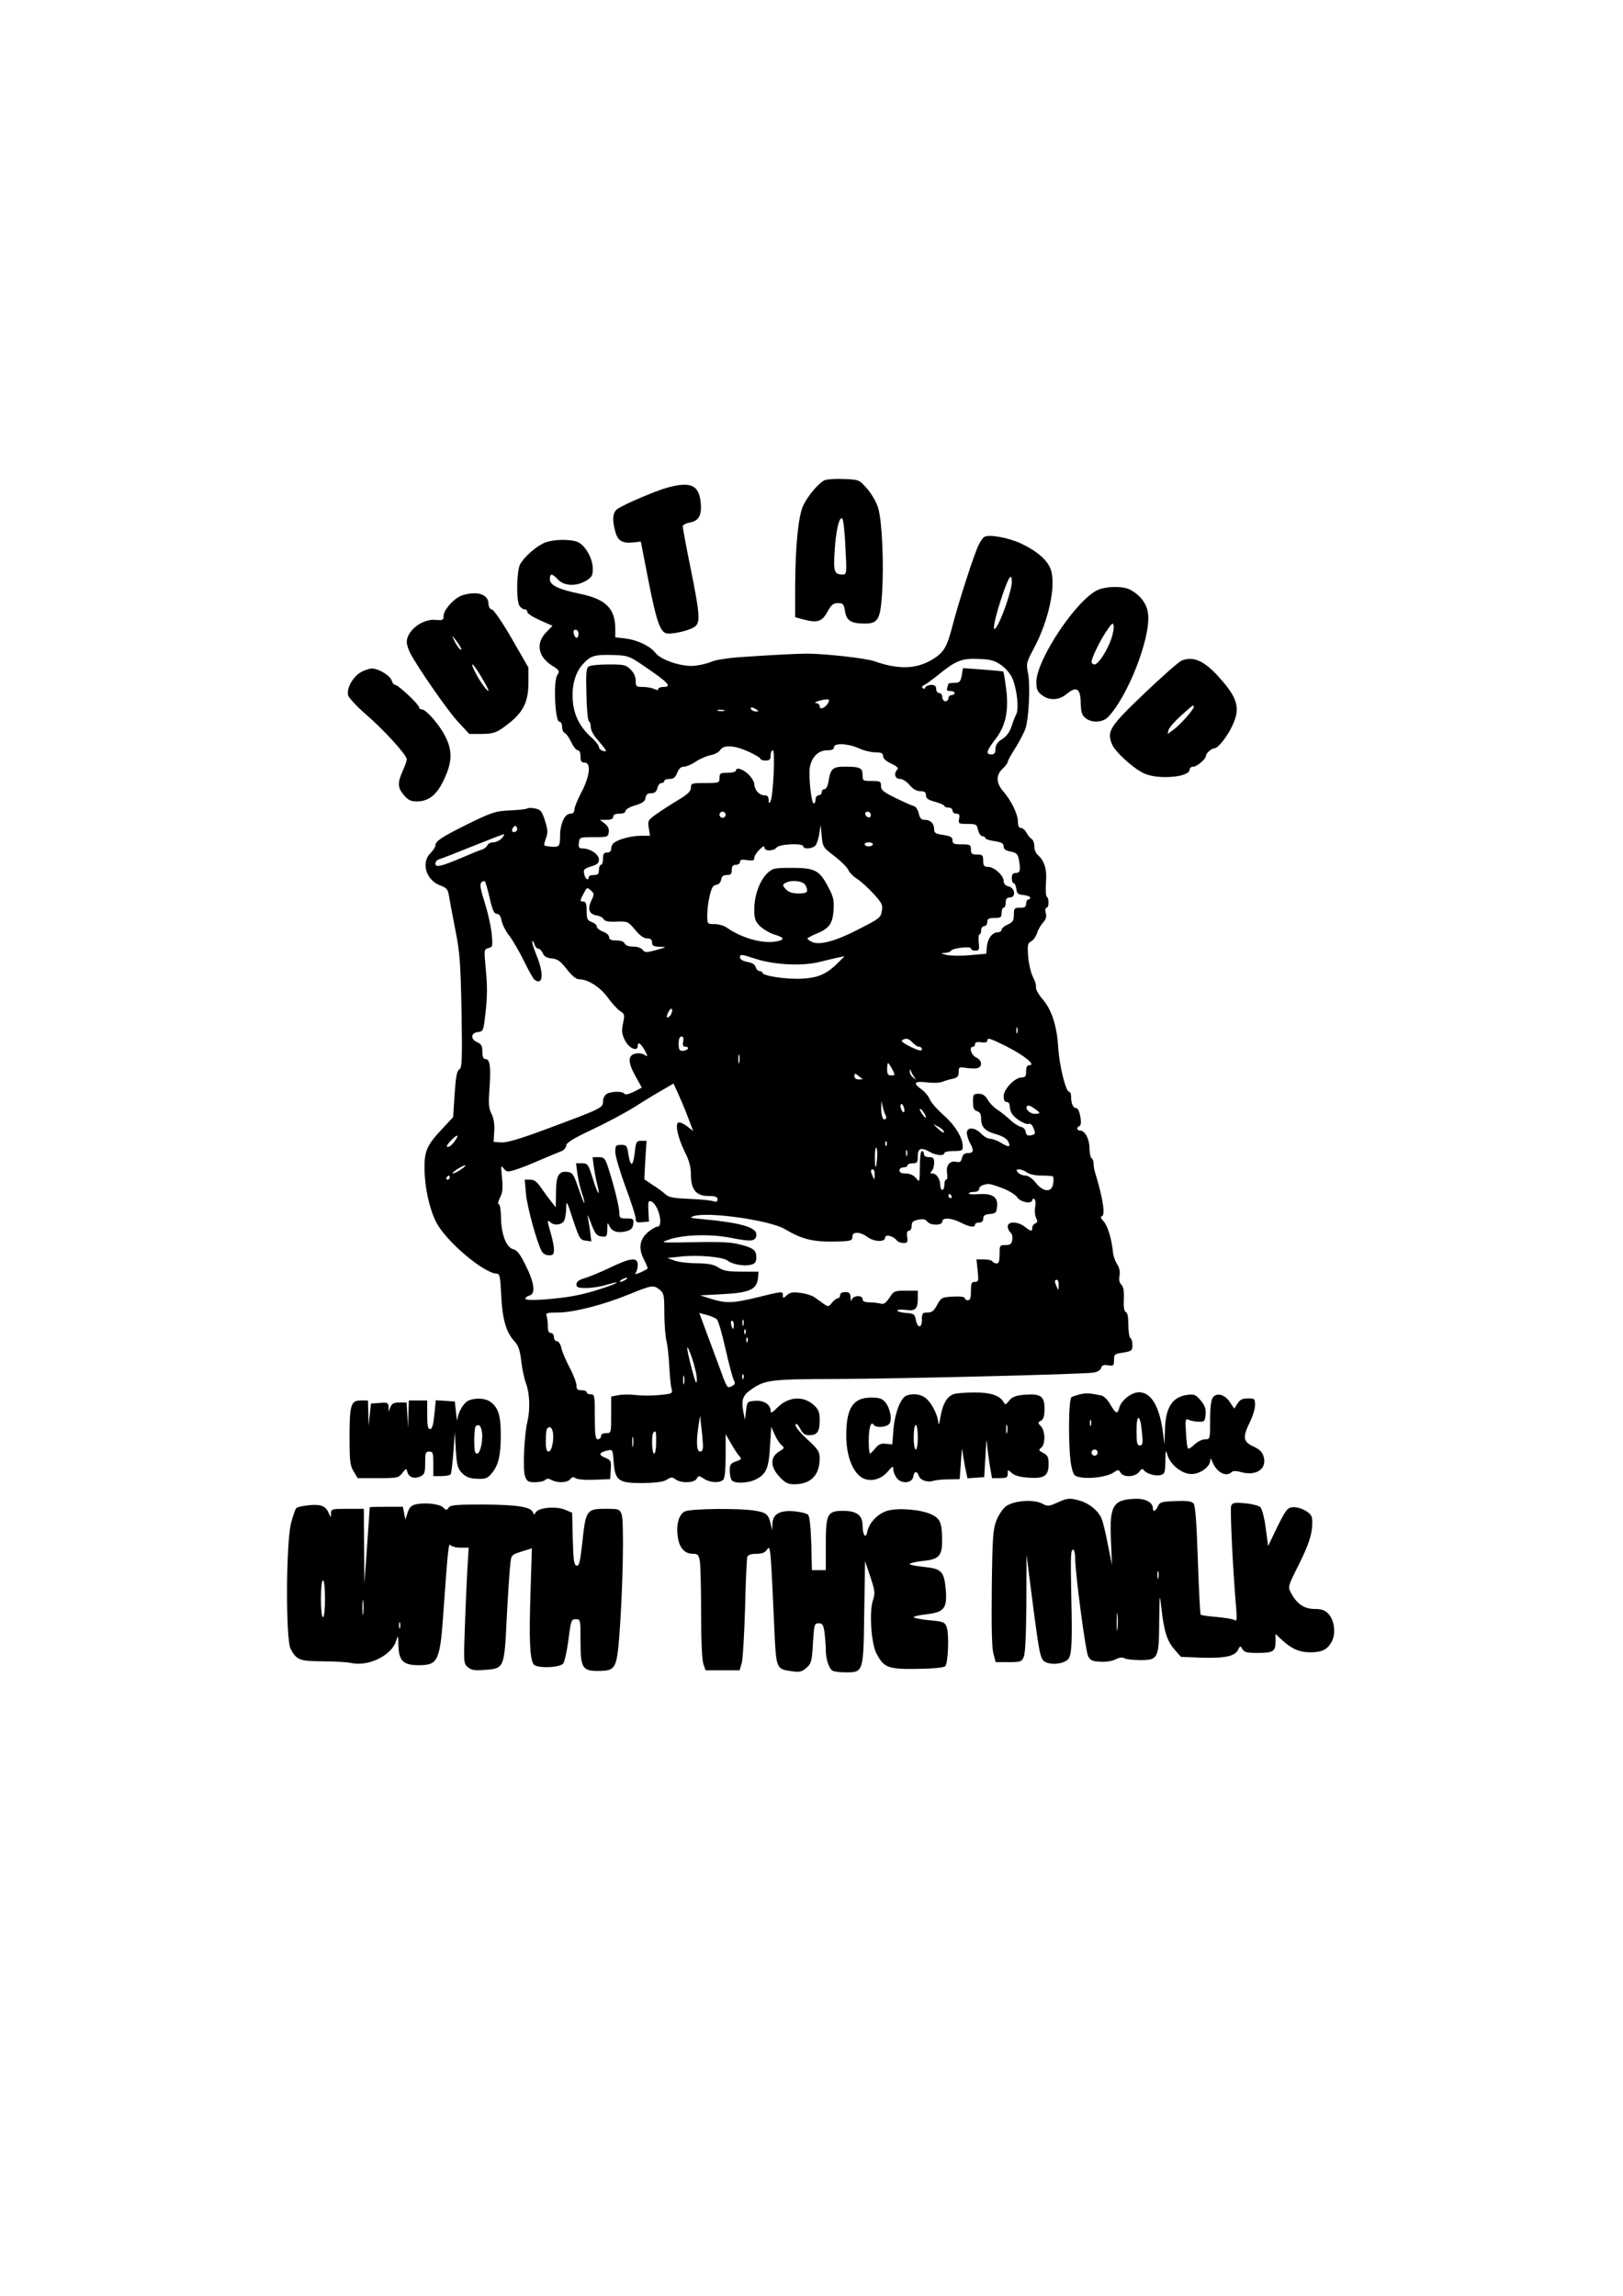 <?xml version="1.0" encoding="UTF-8" standalone="yes"?>
<svg version="1.0" xmlns="http://www.w3.org/2000/svg" width="794" height="1123" viewBox="0 0 794 1123" preserveAspectRatio="xMidYMid meet">
  <g transform="translate(0,1123) scale(0.1,-0.1)" fill="#000000" stroke="none">
    <path d="M4034 8881 c-29 -13 -84 -78 -106 -127 -23 -54 -37 -197 -38 -391 l0
-152 41 -11 c67 -18 91 -11 117 38 19 34 29 42 51 42 25 0 29 -4 35 -40 7 -46
30 -60 97 -60 64 0 76 20 84 146 10 146 0 357 -19 420 -9 29 -33 70 -55 95
-38 43 -39 43 -112 46 -41 2 -83 -1 -95 -6z m102 -329 c7 -125 6 -132 -12
-132 -43 0 -47 13 -41 111 6 103 23 177 38 162 5 -5 12 -68 15 -141z"/>
    <path d="M3265 8845 c-55 -15 -206 -79 -242 -103 -26 -16 -30 -53 -12 -115 12
-43 35 -56 89 -50 l35 4 37 -190 c38 -193 56 -247 85 -258 24 -9 123 14 145
34 25 22 21 65 -28 306 -19 94 -34 176 -34 183 0 6 16 15 35 18 44 9 59 35 53
98 -9 86 -49 104 -163 73z"/>
    <path d="M4814 8603 c-6 -4 -18 -21 -26 -38 -21 -40 -101 -289 -128 -395 -27
-104 -41 -129 -94 -163 -80 -50 -168 -54 -289 -11 -40 14 -233 36 -327 37 -48
0 -184 -7 -340 -18 -52 -4 -110 -13 -128 -21 -17 -8 -53 -17 -80 -20 -60 -8
-167 26 -195 62 -26 34 -89 64 -148 71 l-49 6 0 42 c0 98 -46 144 -170 170
-107 22 -150 42 -150 72 0 30 11 29 40 -2 30 -32 90 -34 138 -5 28 17 32 25
32 60 0 49 -39 116 -76 130 -37 14 -119 12 -158 -4 -42 -17 -103 -71 -122
-107 -16 -33 -19 -170 -4 -200 6 -10 17 -19 25 -19 8 0 15 -6 15 -14 0 -7 28
-25 62 -40 l61 -27 -31 -32 c-52 -53 -40 -119 28 -162 38 -24 39 -27 26 -48
-20 -30 -10 -227 10 -227 8 0 14 -11 14 -25 0 -14 6 -28 14 -31 7 -3 21 -23
31 -45 10 -21 24 -39 32 -39 8 0 13 -12 13 -30 0 -23 4 -30 20 -30 33 0 26
-66 -15 -144 -19 -37 -35 -75 -35 -86 0 -13 -7 -20 -20 -20 -27 0 -50 -49 -50
-110 0 -52 -4 -56 -55 -50 -27 3 -27 2 -14 40 10 26 9 43 -5 86 -14 45 -21 54
-46 59 -16 4 -34 4 -39 1 -5 -4 -44 -8 -86 -10 -69 -3 -86 -8 -203 -65 -131
-65 -162 -85 -162 -107 0 -7 -11 -24 -25 -38 -46 -47 -20 -132 49 -157 30 -11
37 -19 42 -48 3 -20 17 -94 31 -166 23 -114 26 -163 31 -404 4 -239 2 -275
-11 -282 -12 -7 -17 -36 -23 -121 l-7 -112 -52 -56 c-77 -81 -90 -111 -88
-200 1 -91 24 -193 57 -258 47 -93 234 -251 297 -252 14 0 17 -18 21 -107 6
-117 24 -180 66 -225 18 -20 26 -43 32 -95 4 -37 15 -88 24 -112 18 -49 20
-126 6 -186 -16 -66 -23 -237 -11 -267 9 -24 16 -28 49 -28 21 0 43 5 49 11 8
8 17 8 31 0 30 -16 77 -14 92 4 9 11 16 12 25 5 8 -6 47 -10 92 -8 l78 3 3 46
c3 43 1 47 -28 59 -34 14 -30 25 11 35 26 6 27 6 31 -55 7 -93 24 -105 143
-104 66 1 102 6 118 17 20 13 26 13 42 1 27 -20 92 -18 103 3 9 16 11 16 36 0
30 -20 77 -22 94 -5 8 8 12 49 12 118 l0 105 26 -45 c14 -25 32 -52 40 -61 14
-15 12 -18 -15 -27 -26 -9 -31 -16 -31 -44 0 -18 4 -39 9 -47 12 -19 80 -17
119 3 51 26 63 54 69 161 l6 96 17 -38 c9 -21 24 -44 34 -52 15 -13 14 -15
-14 -32 -43 -27 -42 -75 4 -123 27 -29 41 -36 71 -36 82 0 125 44 125 128 0
31 -8 44 -61 92 -36 33 -60 63 -57 71 3 9 11 2 22 -18 13 -25 23 -33 44 -33
40 0 52 17 52 72 0 40 -5 53 -27 74 -52 48 -125 44 -180 -11 -25 -25 -33 -29
-33 -16 0 31 -34 53 -77 49 -37 -3 -38 -4 -43 -48 l-6 -45 -8 42 c-10 54 -2
77 34 103 71 51 95 54 415 55 325 1 1209 23 1264 31 20 3 35 12 38 23 3 13 12
16 34 13 27 -4 29 -2 29 26 0 28 3 30 45 36 41 7 45 10 45 36 0 16 -4 32 -10
35 -5 3 -10 33 -10 65 0 37 -4 60 -12 62 -8 3 -12 24 -10 62 2 40 -2 62 -12
72 -10 10 -13 25 -9 44 3 20 0 39 -12 56 -9 15 -19 41 -20 58 -7 68 -26 131
-47 153 -12 13 -16 23 -10 23 21 0 10 81 -28 206 -6 17 -10 40 -10 52 0 11 -4
24 -10 27 -5 3 -10 25 -10 48 0 45 -22 87 -46 87 -17 0 -19 17 -3 22 16 5 1
88 -16 88 -15 0 -25 22 -25 56 0 13 -4 24 -10 24 -16 0 -48 130 -53 216 -6
105 -32 185 -76 236 -20 23 -35 50 -33 59 2 10 -5 33 -15 51 -9 18 -20 62 -23
98 -4 57 -3 66 14 75 11 6 24 24 29 40 5 17 19 40 29 52 15 15 19 29 14 47 -4
15 -2 26 4 26 12 0 13 47 1 54 -5 3 -6 34 -4 69 6 65 -8 108 -41 136 -9 8 -16
26 -16 42 0 15 -6 32 -14 36 -7 4 -18 18 -25 31 -6 12 -18 22 -26 22 -10 0
-15 10 -15 30 0 37 -32 103 -71 148 -36 41 -38 80 -4 112 14 13 25 28 25 34 0
5 18 37 39 70 21 34 43 77 49 96 16 55 23 215 11 268 -9 47 -8 52 30 123 71
133 108 304 82 382 -15 46 -68 92 -147 129 -63 29 -159 46 -180 31z m136 -221
c0 -33 -39 -151 -66 -203 -33 -63 -27 -5 12 116 38 115 54 140 54 87z m-2120
-252 c0 -11 -4 -20 -9 -20 -5 0 -11 9 -14 20 -3 13 0 20 9 20 8 0 14 -9 14
-20z m340 -171 c100 -69 118 -89 76 -89 -14 0 -26 -5 -26 -10 0 -7 -6 -7 -19
0 -11 5 -36 10 -55 10 -33 0 -36 2 -36 30 0 19 -9 40 -25 55 -22 23 -32 25
-107 25 -46 0 -90 -4 -98 -10 -12 -7 -14 -33 -11 -137 1 -70 7 -129 12 -131 5
-2 9 -14 9 -27 0 -14 12 -39 28 -57 54 -64 55 -67 33 -61 -12 3 -21 12 -21 19
0 8 -18 31 -41 51 -52 48 -79 102 -86 167 -8 77 10 146 49 188 38 42 58 47
154 44 69 -3 73 -4 164 -67z m1728 18 c25 -18 46 -44 56 -68 22 -55 31 -145
18 -172 -7 -12 -17 -40 -24 -62 -9 -26 -24 -47 -45 -60 -23 -14 -32 -28 -33
-47 0 -21 -5 -28 -20 -28 -29 0 -25 17 21 76 50 65 66 143 50 254 -5 40 -11
73 -13 75 -2 2 -47 6 -100 10 l-97 7 -6 -36 c-6 -31 -11 -36 -36 -36 -16 0
-29 -2 -29 -4 0 -2 -3 -11 -6 -20 -4 -12 0 -16 15 -16 12 0 21 -4 21 -10 0 -5
-7 -10 -15 -10 -8 0 -15 -7 -15 -15 0 -8 -7 -15 -15 -15 -8 0 -15 9 -15 20 0
11 -7 20 -15 20 -8 0 -15 9 -15 20 0 14 -7 20 -24 20 -13 0 -26 -6 -29 -12 -2
-8 -8 -9 -13 -4 -5 5 -3 11 5 14 7 2 37 24 66 47 89 73 120 86 201 82 59 -2
78 -7 112 -30z m-847 -186 c-14 -24 -41 -35 -41 -16 0 8 -8 15 -17 16 -21 1
22 16 50 18 14 1 16 -3 8 -18z m-351 -31 c13 -8 13 -10 -2 -10 -9 0 -20 5 -23
10 -8 13 5 13 25 0z m-157 -7 c-7 -2 -21 -2 -30 0 -10 3 -4 5 12 5 17 0 24 -2
18 -5z m658 -183 c24 -11 61 -20 82 -20 29 0 37 -4 37 -18 0 -12 14 -25 40
-37 28 -13 37 -22 30 -29 -19 -19 -12 -46 13 -46 13 0 33 -13 47 -30 17 -20
34 -30 52 -30 21 0 28 -5 28 -20 0 -15 11 -23 45 -32 25 -7 45 -16 45 -20 0
-4 9 -8 20 -8 11 0 20 -7 20 -15 0 -8 8 -15 19 -15 14 0 17 -6 13 -25 -4 -24
-2 -25 41 -25 42 0 46 -2 52 -30 4 -16 13 -30 21 -30 8 0 14 -4 14 -9 0 -5 20
-12 45 -15 35 -6 45 -11 45 -26 0 -14 10 -21 34 -25 28 -6 35 -12 40 -37 10
-53 7 -68 -14 -68 -15 0 -20 -7 -20 -25 0 -14 4 -25 9 -25 5 0 11 -12 13 -27
2 -23 8 -29 36 -31 17 -2 32 -7 32 -13 0 -5 -4 -9 -10 -9 -5 0 -10 -9 -10 -20
0 -16 -7 -20 -30 -20 -27 0 -30 -3 -30 -34 0 -29 -5 -37 -30 -48 -16 -7 -30
-19 -30 -25 0 -7 -8 -13 -18 -13 -27 0 -50 -30 -54 -70 l-3 -35 -79 -7 c-43
-4 -95 -3 -115 1 -30 8 -32 9 -9 10 14 1 28 5 30 10 5 13 98 24 98 12 0 -6 9
-11 21 -11 19 0 21 5 17 40 -2 22 0 40 4 40 5 0 8 9 8 20 0 11 7 20 15 20 8 0
15 9 15 20 0 16 7 20 35 20 31 0 35 3 35 25 0 14 5 25 10 25 6 0 10 11 10 25
0 18 5 25 20 25 31 0 27 46 -5 54 -16 4 -25 13 -25 27 0 27 -47 69 -76 69 -20
0 -24 5 -24 30 0 27 -3 30 -30 30 -25 0 -30 4 -30 25 0 23 -4 25 -45 25 -38 0
-45 3 -45 19 0 16 -9 21 -45 27 -38 5 -45 10 -45 28 0 28 -18 46 -46 46 -17 0
-24 8 -29 31 -4 17 -14 33 -23 36 -10 2 -50 20 -89 39 -61 30 -73 39 -73 60 0
22 -4 24 -45 24 -43 0 -45 1 -45 29 0 35 -13 41 -85 41 -61 0 -71 -9 -81 -68
-4 -26 -12 -42 -20 -42 -8 0 -14 -7 -14 -15 0 -8 -7 -15 -15 -15 -8 0 -15 -9
-15 -20 0 -11 -4 -20 -9 -20 -9 0 -21 82 -21 152 0 62 36 108 86 108 24 0 34
5 34 15 0 22 68 19 121 -5z m-540 -16 c33 -15 59 -31 59 -35 0 -5 11 -9 25 -9
20 0 25 5 25 25 0 14 5 25 11 25 12 0 2 -226 -12 -250 -7 -12 -8 -10 -9 8 0
16 -6 22 -21 22 -25 0 -48 26 -49 55 0 11 -13 32 -29 48 -29 27 -61 36 -61 17
0 -5 -18 -10 -40 -10 -36 0 -40 -2 -40 -25 0 -24 -2 -25 -70 -25 -66 0 -70 -1
-70 -23 0 -17 -15 -32 -62 -60 -35 -21 -83 -52 -107 -69 -41 -29 -43 -33 -37
-69 l6 -37 -45 0 c-46 0 -110 -17 -132 -35 -7 -5 -13 -18 -13 -28 0 -12 -7
-19 -20 -19 -16 0 -20 -7 -20 -30 0 -16 -4 -30 -10 -30 -5 0 -10 -11 -10 -25
0 -20 -5 -25 -25 -25 -14 0 -25 -4 -25 -10 0 -21 -18 -9 -22 15 -5 22 0 26 33
37 31 9 39 16 39 34 0 25 -43 54 -80 54 -17 0 -21 5 -18 28 3 27 4 27 73 27
66 0 70 1 73 24 3 17 -4 30 -20 43 l-23 18 33 0 c22 0 32 5 32 15 0 10 10 15
30 15 18 0 30 5 30 13 0 8 21 20 48 28 36 11 48 19 50 37 3 16 10 22 28 22 17
0 25 7 30 25 3 14 12 25 20 25 8 0 14 5 14 10 0 6 12 10 26 10 19 0 28 7 37
30 8 20 18 30 33 30 12 0 37 11 57 24 20 14 53 28 72 32 20 3 42 15 48 25 17
27 68 24 138 -7z m-111 -309 c0 -8 -7 -15 -15 -15 -8 0 -15 7 -15 15 0 8 7 15
15 15 8 0 15 -7 15 -15z m710 -1 c0 -9 -5 -14 -12 -12 -18 6 -21 28 -4 28 9 0
16 -7 16 -16z m-1730 -69 c0 -8 -7 -15 -15 -15 -9 0 -12 6 -9 15 4 8 10 15 15
15 5 0 9 -7 9 -15z m1553 -133 c32 -25 62 -55 67 -67 5 -12 24 -32 42 -43 19
-12 55 -45 81 -73 41 -45 47 -56 41 -84 -6 -35 -9 -37 -125 -96 -101 -52 -180
-73 -215 -57 -13 6 -24 14 -24 17 0 3 20 14 44 24 63 26 79 48 84 115 3 48 -1
66 -25 111 -43 84 -66 96 -178 96 -89 0 -95 -2 -122 -27 -37 -36 -63 -109 -63
-176 0 -45 4 -58 28 -82 16 -15 47 -34 70 -41 51 -15 53 -26 9 -34 -65 -12
-167 16 -239 66 -14 11 -42 19 -62 19 -36 0 -36 0 -36 44 0 25 5 67 12 95 9
38 16 51 32 53 13 2 22 12 24 26 3 16 10 22 28 22 19 0 24 5 24 25 0 18 5 25
20 25 11 0 20 6 20 14 0 11 9 13 35 9 28 -4 35 -2 35 10 0 9 11 27 25 41 17
17 25 20 25 11 0 -20 44 -19 60 0 14 17 130 22 130 5 0 -15 46 -12 60 5 6 8
15 34 18 57 l7 43 5 -55 c5 -52 7 -56 63 -98z m-1628 88 c-10 -11 -29 -20 -42
-20 -13 0 -26 -7 -29 -15 -3 -8 -16 -17 -27 -21 -12 -3 -56 -21 -97 -39 -102
-43 -130 -50 -130 -29 0 9 8 18 18 21 9 2 82 31 162 63 80 32 149 59 154 59 5
1 1 -8 -9 -19z m1815 -30 c0 -5 -9 -10 -20 -10 -11 0 -20 5 -20 10 0 6 9 10
20 10 11 0 20 -4 20 -10z m-1875 -260 c14 -62 22 -80 36 -80 11 0 19 -11 23
-34 4 -19 20 -51 37 -72 16 -21 49 -77 72 -124 23 -47 46 -88 52 -92 42 -31
47 30 9 121 -14 35 -23 65 -20 68 2 2 7 -5 11 -16 3 -12 12 -21 18 -21 7 0 17
-10 22 -22 7 -16 20 -24 45 -26 28 -3 42 -13 73 -53 26 -33 46 -49 61 -49 43
0 103 -39 139 -89 20 -28 47 -57 60 -66 23 -14 24 -19 15 -60 -8 -37 -6 -52 9
-83 19 -39 63 -59 63 -27 0 22 17 10 36 -26 14 -28 14 -29 -4 -18 -11 7 -31 9
-45 5 -37 -9 -35 -44 3 -112 l30 -54 -39 -20 c-25 -12 -42 -16 -46 -10 -8 13
-61 13 -86 0 -11 -7 -19 -21 -19 -38 0 -31 -6 -34 -289 -139 -121 -45 -185
-63 -210 -61 l-36 3 3 52 c2 34 -2 62 -13 84 -14 26 -16 48 -10 129 7 105 2
140 -21 140 -9 0 -14 11 -14 35 0 28 -5 38 -25 47 -34 15 -33 46 3 50 26 3 27
6 36 83 11 99 11 138 1 241 -7 78 -7 81 15 87 21 5 21 9 15 74 -4 37 -20 106
-35 153 -26 80 -26 99 1 100 3 0 14 -36 24 -80z m1545 61 c17 -34 11 -41 -33
-41 -32 0 -49 6 -63 21 -16 17 -16 22 -4 29 28 18 88 12 100 -9z m-1048 -78
c-19 -40 -9 -66 29 -71 13 -2 28 -10 32 -18 6 -10 24 -14 63 -12 54 2 57 1 91
-40 23 -28 43 -42 59 -42 17 0 24 -6 24 -20 0 -16 7 -20 38 -21 36 -1 35 -1
-18 -16 -49 -13 -55 -13 -66 1 -6 9 -26 16 -47 16 -22 0 -37 6 -41 15 -3 9
-19 15 -41 15 -25 0 -35 4 -35 16 0 9 -13 21 -30 27 -16 6 -30 17 -30 24 0 8
-11 18 -25 23 -22 8 -25 16 -25 55 0 33 -4 45 -15 45 -19 0 -19 4 1 41 15 29
16 30 34 14 18 -16 18 -19 2 -52z m808 -284 c92 -29 228 -35 310 -14 36 9 78
19 93 22 l29 6 -27 -27 c-60 -61 -102 -79 -183 -83 -76 -4 -192 14 -192 29 0
4 -6 8 -14 8 -7 0 -16 9 -19 19 -3 13 -17 22 -41 26 -21 4 -36 13 -36 21 0 18
3 18 80 -7z m-420 -275 c-18 -21 -24 -10 -9 18 8 14 14 18 17 10 2 -7 -2 -19
-8 -28z m1697 -86 c-3 -7 -5 -2 -5 12 0 14 2 19 5 13 2 -7 2 -19 0 -25z
m-1635 -43 c-3 -19 0 -25 12 -25 10 0 14 -4 11 -10 -3 -5 -15 -10 -26 -10 -15
0 -19 7 -19 35 0 23 5 35 14 35 9 0 12 -8 8 -25z m1123 -5 c10 -11 24 -20 32
-20 7 0 13 -6 13 -13 0 -9 -16 -6 -54 12 -33 16 -50 29 -43 33 19 12 33 9 52
-12z m462 -20 c82 -41 142 -90 110 -90 -12 0 -17 -9 -17 -30 0 -24 -4 -30 -22
-30 -33 0 -88 -58 -88 -92 0 -18 5 -28 15 -28 9 0 15 -9 15 -22 0 -13 6 -30
13 -39 19 -25 66 -52 80 -46 8 3 18 -6 24 -23 10 -25 8 -29 -13 -33 -17 -3
-24 1 -26 17 -2 12 -12 22 -23 24 -11 2 -36 18 -55 36 -19 18 -48 40 -63 50
-16 10 -36 31 -45 47 -12 21 -25 29 -44 29 -26 0 -28 -3 -28 -39 0 -31 4 -41
20 -46 15 -5 20 -15 20 -39 0 -40 21 -60 77 -75 25 -7 47 -20 54 -32 16 -30 6
-33 -32 -10 -19 12 -43 21 -55 21 -11 0 -31 11 -44 25 -31 32 -70 34 -70 3 1
-13 7 -34 15 -48 21 -36 18 -50 -9 -50 -17 0 -26 -7 -30 -24 -4 -18 -11 -23
-26 -19 -32 8 -53 -16 -47 -54 3 -18 2 -33 -4 -33 -5 0 -9 -11 -9 -25 0 -14
-4 -25 -10 -25 -5 0 -10 9 -10 21 0 30 -18 59 -37 59 -13 0 -14 3 -5 12 7 7
12 25 12 40 0 23 -4 28 -25 28 -16 0 -25 6 -25 15 0 8 -4 15 -10 15 -6 0 -10
-33 -10 -77 -1 -78 -1 -78 -19 -55 -12 14 -30 22 -50 22 -21 0 -31 5 -31 15 0
8 9 15 20 15 11 0 20 5 20 10 0 6 11 10 25 10 22 0 25 4 25 35 0 39 16 45 60
20 29 -17 70 -20 70 -5 0 6 20 10 45 10 40 0 45 2 45 23 -1 43 -37 102 -93
152 -31 27 -62 62 -68 77 -6 16 -25 38 -40 49 -44 31 -37 42 24 35 30 -4 65
-3 78 3 13 5 36 12 52 15 21 5 27 12 27 32 0 25 2 26 39 20 22 -3 47 -3 55 0
24 9 19 39 -9 52 -24 11 -36 52 -15 52 6 0 10 6 10 13 0 9 10 12 30 9 18 -3
30 0 30 7 0 17 12 14 97 -29z m-1310 -77 c-3 -10 -5 -2 -5 17 0 19 2 27 5 18
2 -10 2 -26 0 -35z m748 -33 c15 -29 15 -30 -5 -30 -16 0 -20 7 -20 30 0 17 2
30 5 30 2 0 11 -13 20 -30z m109 -40 c10 -13 9 -13 -6 -1 -10 7 -18 21 -17 30
0 13 1 14 6 1 3 -8 11 -22 17 -30z m-255 -7 c2 -2 -5 -3 -17 -3 -14 0 -22 6
-22 16 0 14 3 15 18 3 9 -7 19 -15 21 -16z m-854 -186 l26 -69 -27 21 c-15 12
-33 21 -42 21 -22 0 -8 -71 28 -144 22 -43 30 -74 30 -111 0 -74 26 -105 86
-105 34 0 44 -4 44 -16 0 -12 -5 -15 -22 -9 -13 4 -65 9 -117 11 -75 3 -98 7
-115 22 -12 11 -40 32 -63 46 l-41 28 5 94 6 94 -26 0 c-23 0 -26 -4 -32 -60
-8 -68 -21 -70 -31 -5 -6 41 -9 45 -35 45 -26 0 -29 -3 -29 -35 0 -19 23 -96
50 -170 28 -74 50 -144 50 -156 0 -17 5 -20 33 -17 l32 3 -3 52 c-2 44 0 52
13 47 36 -14 63 -124 31 -124 -8 0 -28 -12 -45 -26 -42 -35 -49 -80 -21 -134
12 -23 20 -43 18 -45 -14 -12 -70 -35 -60 -24 6 7 12 26 12 41 0 40 -32 37
-133 -11 -45 -22 -101 -45 -124 -52 -31 -9 -43 -18 -43 -31 0 -15 8 -18 48
-18 27 0 71 7 97 15 81 24 62 9 -22 -18 -98 -32 -163 -44 -280 -53 -61 -4 -93
-3 -93 4 0 5 9 12 20 15 31 8 25 61 -18 147 -28 57 -43 76 -62 80 -33 8 -59
75 -59 158 -1 35 -5 62 -11 62 -6 0 -3 14 6 32 13 25 15 46 10 97 -6 59 -6 64
8 46 13 -17 18 -18 53 -8 21 6 76 27 123 48 47 20 95 40 108 45 12 5 22 18 22
27 0 13 35 35 127 78 70 33 166 84 213 114 47 30 108 67 135 82 l50 29 22 -48
c12 -26 34 -78 48 -115z m969 5 c3 -6 2 -13 -3 -16 -12 -8 -21 18 -20 57 l1
32 7 -31 c4 -17 11 -36 15 -42z m89 38 c3 -11 2 -20 -3 -20 -4 0 -10 9 -13 20
-3 11 -2 20 3 20 4 0 10 -9 13 -20z m647 -28 c-26 -4 -56 21 -46 37 5 7 17 3
38 -12 29 -21 29 -22 8 -25z m-540 -16 c0 -6 -7 -1 -15 10 -8 10 -15 23 -15
28 0 6 7 1 15 -10 8 -10 15 -23 15 -28z m85 -66 c11 -17 -5 -11 -28 11 l-22
21 22 -11 c12 -6 25 -16 28 -21z m-2392 -54 c-10 -14 -24 -26 -32 -26 -10 0
-4 11 14 30 33 35 45 33 18 -4z m2114 -18 c-3 -8 -6 -5 -6 6 -1 11 2 17 5 13
3 -3 4 -12 1 -19z m-46 -61 c-4 -61 -11 -59 -11 3 0 29 3 50 7 46 4 -4 6 -26
4 -49z m146 11 c-3 -7 -5 -2 -5 12 0 14 2 19 5 13 2 -7 2 -19 0 -25z m-2182
-68 c-16 -11 -34 -20 -40 -20 -5 0 4 9 20 20 17 11 35 20 40 20 6 0 -3 -9 -20
-20z m2024 -27 c0 -25 -1 -26 -9 -8 -12 27 -12 35 0 35 6 0 10 -12 9 -27z
m745 12 c12 -9 42 -15 71 -15 29 0 54 -2 57 -5 2 -3 3 -18 0 -35 -6 -44 -48
-42 -85 5 -18 22 -37 35 -51 35 -13 0 -29 7 -36 15 -10 12 -9 15 6 15 11 0 28
-7 38 -15z m-2824 -25 c0 -5 -5 -10 -11 -10 -5 0 -7 5 -4 10 3 6 8 10 11 10 2
0 4 -4 4 -10z m2705 -52 c31 -12 64 -32 72 -45 16 -24 73 -34 73 -12 0 5 5 7
10 4 6 -4 8 -21 4 -40 -3 -18 -1 -42 5 -53 8 -16 7 -21 -4 -26 -8 -3 -15 -12
-15 -21 0 -20 -7 -19 -37 5 -34 26 -83 27 -83 1 0 -10 6 -24 14 -30 7 -6 11
-22 8 -36 -3 -20 -10 -25 -33 -25 -28 0 -29 -2 -29 -45 0 -33 -4 -45 -14 -45
-8 0 -18 5 -21 10 -3 6 -22 10 -42 10 l-36 0 6 -55 c5 -50 4 -55 -14 -55 -16
0 -19 -7 -19 -45 0 -33 -4 -45 -15 -45 -8 0 -15 5 -15 10 0 7 -22 10 -57 8
-56 -3 -59 -5 -78 -40 -16 -30 -26 -38 -47 -38 -25 0 -28 -3 -28 -36 0 -43
-22 -42 -30 2 -5 26 -9 29 -48 32 -23 2 -42 7 -42 12 0 4 18 6 41 3 48 -7 59
4 59 58 l0 36 -58 0 c-56 0 -60 -2 -81 -35 -18 -26 -27 -33 -44 -28 -12 3 -37
6 -54 6 -23 0 -33 5 -33 15 0 22 -47 19 -53 -2 -3 -11 -5 -7 -6 10 -1 22 -6
27 -26 27 -16 0 -25 -6 -25 -15 0 -8 -5 -15 -11 -15 -6 0 -19 -10 -29 -22 -17
-21 -18 -21 -41 -5 -13 9 -33 24 -45 32 -11 8 -41 18 -67 21 -38 5 -51 3 -67
-11 -18 -16 -20 -16 -20 -2 0 22 0 22 -122 -8 -122 -30 -156 -31 -229 -8 l-54
17 112 6 c130 7 166 23 171 78 l3 32 -83 0 c-66 0 -89 4 -113 20 -23 15 -48
20 -105 21 -41 0 -91 6 -110 13 l-35 13 67 7 c83 9 208 -2 229 -21 21 -17 80
-28 113 -19 20 5 26 13 26 35 0 36 -13 47 -81 64 -39 11 -100 14 -224 11 -164
-3 -168 -3 -125 12 74 26 207 29 308 9 99 -20 122 -17 122 17 0 35 -77 57
-255 74 -69 6 -76 8 -50 16 73 22 372 -21 445 -64 89 -53 144 -65 273 -60 50
2 57 5 57 22 0 14 7 20 24 20 13 0 35 -9 49 -20 31 -24 87 -27 87 -4 0 18 38
10 56 -12 6 -8 21 -14 34 -14 19 0 22 4 18 30 -3 20 0 30 9 30 7 0 13 11 13
24 0 19 7 25 32 30 24 5 36 2 44 -9 15 -20 74 -20 74 0 0 21 43 19 90 -5 43
-22 70 -26 70 -10 0 6 9 10 20 10 13 0 20 7 20 19 0 15 8 21 33 23 29 3 32 6
35 39 4 45 -25 63 -92 58 -25 -2 -46 -1 -46 3 0 5 11 8 25 8 15 0 25 6 25 14
0 13 16 22 47 25 6 0 37 -9 68 -21z m-250 -38 c3 -5 1 -10 -4 -10 -6 0 -11 5
-11 10 0 6 2 10 4 10 3 0 8 -4 11 -10z m-1595 -410 c-8 -5 -19 -10 -25 -10 -5
0 -3 5 5 10 8 5 20 10 25 10 6 0 3 -5 -5 -10z m2119 -27 c0 -25 -1 -26 -9 -8
-12 27 -12 35 0 35 6 0 10 -12 9 -27z m-1951 -22 c20 -17 22 -28 22 -113 0
-51 5 -112 10 -135 6 -23 12 -80 14 -125 3 -46 7 -95 11 -109 6 -25 5 -26 -55
-32 -34 -4 -86 -4 -115 -1 -29 4 -69 4 -89 0 l-36 -7 0 -89 c0 -89 0 -90 -25
-90 -16 0 -25 -6 -25 -15 0 -8 -7 -15 -15 -15 -12 0 -15 19 -15 110 0 103 -1
110 -20 110 -11 0 -20 5 -20 10 0 6 -11 10 -25 10 -20 0 -25 5 -25 24 0 13
-15 53 -34 88 -18 35 -37 78 -40 96 -4 18 -14 32 -22 32 -8 0 -14 9 -14 20 0
11 -7 20 -15 20 -10 0 -15 10 -15 34 0 19 -3 41 -6 50 -5 14 3 16 54 16 76 0
219 36 347 88 115 47 122 48 153 23z m279 -144 c7 -7 26 -71 42 -144 16 -72
35 -141 40 -152 9 -16 8 -22 -8 -31 -24 -12 -23 -14 -65 102 -19 51 -48 130
-65 175 l-30 81 37 -10 c20 -5 42 -15 49 -21z m130 -29 c-3 -7 -5 -2 -5 12 0
14 2 19 5 13 2 -7 2 -19 0 -25z m-47 2 c0 -11 -2 -20 -4 -20 -2 0 -6 9 -9 20
-3 11 -1 20 4 20 5 0 9 -9 9 -20z m57 -42 c-3 -8 -6 -5 -6 6 -1 11 2 17 5 13
3 -3 4 -12 1 -19z m10 -40 c-3 -8 -6 -5 -6 6 -1 11 2 17 5 13 3 -3 4 -12 1
-19z m-248 -187 c-1 -28 -6 -15 -25 54 -30 115 -29 140 2 51 13 -39 24 -86 23
-105z m-62 -18 c-3 -10 -5 -2 -5 17 0 19 2 27 5 18 2 -10 2 -26 0 -35z m290
25 c-3 -8 -6 -5 -6 6 -1 11 2 17 5 13 3 -3 4 -12 1 -19z m-198 -325 c1 -23 -4
-33 -14 -33 -17 0 -20 45 -8 126 l8 49 6 -55 c4 -30 7 -70 8 -87z m-735 65 c8
-35 -4 -98 -20 -98 -10 0 -14 15 -14 53 0 30 3 57 7 60 12 12 21 7 27 -15z
m506 -53 c0 -30 -4 -55 -10 -55 -11 0 -14 93 -3 103 12 12 13 8 13 -48z m-113
-17 c-2 -13 -4 -5 -4 17 -1 22 1 32 4 23 2 -10 2 -28 0 -40z"/>
    <path d="M2905 5523 c4 -27 11 -65 17 -87 17 -68 2 -48 -22 29 -22 71 -25 75
-53 75 l-29 0 7 -52 c4 -29 14 -70 21 -92 8 -21 14 -44 13 -50 0 -6 -13 25
-28 69 -25 73 -30 80 -56 83 -42 5 -55 -19 -55 -102 l-1 -71 -22 27 c-12 15
-34 45 -49 67 -21 31 -34 41 -54 41 l-27 0 6 -67 c5 -64 53 -238 77 -283 6
-12 21 -20 35 -20 21 0 25 5 25 28 0 16 -7 51 -15 78 -18 60 -19 72 -3 56 18
-18 56 -14 68 7 5 11 10 39 10 63 1 39 3 35 33 -57 31 -93 35 -100 61 -103
l29 -4 -6 49 c-4 26 -9 59 -12 73 -3 14 5 -2 17 -35 20 -51 27 -60 51 -63 25
-3 27 -1 28 35 0 35 1 36 11 15 13 -27 42 -35 83 -24 22 6 31 15 33 35 3 25 0
27 -32 27 -33 0 -36 3 -36 28 0 27 -26 133 -56 225 -14 42 -19 47 -45 47 l-30
0 6 -47z"/>
    <path d="M5372 8345 c-104 -45 -302 -342 -302 -451 0 -34 5 -47 26 -63 37 -29
85 -27 123 5 47 39 67 27 68 -43 1 -46 6 -61 23 -75 31 -25 84 -23 111 5 96
100 207 383 196 500 -4 51 -36 95 -89 123 -35 18 -113 17 -156 -1z m65 -239
c-20 -58 -64 -126 -82 -126 -8 0 -15 6 -15 13 1 20 39 99 73 150 26 39 33 44
35 27 2 -12 -3 -40 -11 -64z"/>
    <path d="M2264 8319 c-39 -11 -94 -71 -94 -102 0 -20 -4 -22 -40 -19 -64 6
-140 -53 -140 -108 0 -12 7 -35 16 -53 38 -73 186 -286 236 -339 l54 -58 59 0
c64 1 79 7 142 58 65 53 88 104 88 192 l0 75 -80 139 c-44 77 -88 141 -97 144
-11 2 -18 14 -18 27 0 47 -52 66 -126 44z m-12 -253 c7 -13 7 -16 -1 -12 -6 4
-18 22 -27 39 -14 30 -14 31 1 12 9 -11 21 -28 27 -39z m138 -213 c-1 -12 -38
37 -60 79 -36 67 -21 63 20 -5 22 -36 40 -70 40 -74z"/>
    <path d="M5781 7999 c-13 -5 -95 -77 -182 -160 -171 -163 -185 -186 -159 -249
15 -37 99 -114 153 -141 65 -34 227 -22 227 17 0 8 8 14 18 14 18 0 62 38 62
54 0 12 28 36 42 36 17 0 64 60 88 113 38 82 25 131 -57 224 -77 89 -133 116
-192 92z m59 -227 c0 -13 -68 -89 -100 -112 l-28 -20 5 20 c3 11 31 43 61 70
59 53 62 55 62 42z"/>
    <path d="M1762 7940 c-38 -24 -67 -78 -59 -111 4 -13 43 -55 88 -94 88 -76
199 -198 199 -219 0 -8 -9 -33 -20 -57 -26 -58 -25 -82 6 -118 20 -24 34 -31
62 -31 60 0 99 32 134 107 40 84 42 140 8 208 -27 56 -95 135 -116 135 -8 0
-14 5 -14 11 0 13 -101 108 -116 109 -7 0 -14 9 -17 19 -6 25 -64 61 -97 61
-14 0 -40 -9 -58 -20z"/>
    <path d="M4663 4410 c-32 -13 -51 -48 -62 -110 -5 -30 -9 -45 -10 -32 -2 35
-27 89 -55 117 -25 25 -65 32 -101 19 -29 -11 -57 -85 -64 -164 l-6 -75 -31 3
c-24 3 -36 -3 -52 -22 -11 -14 -23 -26 -26 -26 -3 0 -6 28 -6 63 0 63 11 99
24 78 10 -16 61 -13 76 4 16 19 6 76 -19 106 -15 18 -28 23 -69 23 -89 0 -122
-51 -122 -186 0 -95 29 -174 74 -204 39 -25 94 -13 129 28 23 27 27 29 27 12
0 -11 7 -30 16 -42 22 -32 77 -28 82 6 4 27 18 29 27 3 6 -21 44 -34 71 -24 9
3 42 7 73 7 l56 1 6 85 c3 47 6 73 7 59 1 -14 7 -51 13 -83 l12 -57 41 3 41 3
6 105 c3 58 6 88 7 67 1 -21 7 -69 13 -108 l12 -69 38 0 c33 0 39 3 39 22 0
21 0 21 21 2 14 -12 40 -19 83 -22 76 -5 96 10 96 68 0 32 -5 42 -26 53 -23
12 -24 15 -10 26 21 18 20 80 -1 104 -17 18 -17 19 0 28 12 7 17 23 17 59 0
61 -19 74 -98 68 -43 -4 -60 -10 -75 -29 -17 -21 -20 -22 -28 -6 -19 32 -65
47 -146 46 -43 0 -88 -4 -100 -9z m264 -187 c-3 -10 -5 -2 -5 17 0 19 2 27 5
18 2 -10 2 -26 0 -35z m-437 -23 c0 -33 -4 -60 -10 -60 -6 0 -10 27 -10 60 0
33 4 60 10 60 6 0 10 -27 10 -60z"/>
    <path d="M5284 4410 c-17 -4 -36 -10 -42 -14 -16 -9 -16 -266 -1 -335 10 -47
13 -51 45 -57 47 -9 131 3 161 23 23 16 26 15 35 0 13 -25 73 -22 91 4 10 14
17 17 22 9 11 -17 57 -32 82 -25 21 5 23 11 24 68 1 54 2 58 10 31 14 -48 71
-94 118 -94 42 0 91 35 92 67 0 13 3 11 10 -7 21 -52 68 -77 95 -50 6 6 22 6
44 0 73 -21 127 13 113 71 -7 27 -18 38 -51 54 -51 23 -54 45 -17 120 14 28
25 65 25 83 0 30 -2 32 -35 32 -26 0 -39 -6 -51 -25 l-16 -25 -22 33 c-25 37
-64 47 -83 21 -8 -12 -13 -50 -13 -111 0 -93 0 -93 -25 -93 -14 0 -37 -12 -52
-26 -14 -14 -28 -22 -31 -19 -4 3 -8 38 -10 77 -4 66 -3 71 14 63 11 -5 33 -9
49 -9 27 -1 30 2 33 35 2 28 -3 44 -24 69 -25 29 -32 32 -67 27 -73 -10 -106
-64 -108 -174 l-2 -68 -7 55 c-17 131 -58 200 -118 200 -37 0 -87 -40 -96 -75
-9 -34 -17 -31 -44 15 -14 25 -32 42 -47 45 -55 11 -71 12 -101 5z m303 -189
c5 -52 3 -61 -11 -61 -13 0 -16 12 -16 72 0 89 19 81 27 -11z m-250 37 c-3 -7
-5 -2 -5 12 0 14 2 19 5 13 2 -7 2 -19 0 -25z m33 -133 c0 -8 -7 -15 -15 -15
-8 0 -15 7 -15 15 0 8 7 15 15 15 8 0 15 -7 15 -15z"/>
    <path d="M2293 4380 c-24 -10 -52 -57 -55 -92 -1 -13 -4 2 -7 32 l-6 55 -46 3
-47 3 -7 -70 c-5 -51 -11 -71 -21 -71 -11 0 -14 17 -14 70 l0 70 -45 0 -45 0
-2 -67 -2 -68 -3 63 -4 62 -35 0 c-27 0 -37 -5 -44 -22 l-9 -23 0 23 c-1 21
-5 23 -43 20 l-43 -3 -6 -55 -6 -55 -1 63 -2 62 -35 0 c-49 0 -55 -22 -55
-183 0 -114 3 -136 20 -164 l20 -33 99 0 c94 0 101 1 119 25 19 24 20 24 25 5
7 -26 33 -35 63 -22 21 10 24 18 24 67 0 48 2 55 20 55 18 0 20 -7 20 -60 l0
-60 39 0 c22 0 42 4 46 9 3 6 9 54 13 108 l7 98 5 -88 c5 -76 9 -90 31 -113
20 -19 37 -26 73 -27 41 -2 51 2 71 26 33 38 45 87 45 190 0 94 -13 134 -52
161 -24 17 -70 20 -105 6z m63 -145 c10 -39 -5 -115 -22 -115 -11 0 -14 15
-14 63 0 35 3 67 7 70 13 13 23 7 29 -18z"/>
    <path d="M5172 3880 c-41 -18 -46 -19 -75 -4 -41 22 -139 14 -176 -14 -14 -10
-35 -41 -46 -68 -17 -44 -20 -80 -23 -330 -2 -187 0 -295 8 -322 l11 -42 63 0
c58 0 64 2 74 25 8 17 12 107 13 263 l1 237 28 -220 c38 -290 39 -296 73 -308
39 -13 95 0 107 24 13 24 16 86 11 294 -4 210 -3 235 9 235 6 0 10 -20 10 -43
0 -71 50 -450 63 -477 10 -21 20 -26 59 -28 28 -2 59 3 76 12 18 9 33 11 43 5
8 -5 42 -9 76 -9 89 0 93 7 94 190 2 135 2 140 10 70 13 -118 28 -165 63 -206
l33 -38 94 -4 c117 -4 170 6 185 37 11 22 12 22 22 5 8 -15 23 -19 69 -19 82
0 93 7 93 54 l0 39 32 -30 c46 -43 86 -60 138 -60 58 0 85 14 106 54 20 39 12
104 -18 135 -16 17 -33 23 -67 23 -51 0 -88 26 -116 80 -15 28 -13 33 34 127
54 108 71 159 71 216 0 31 -5 40 -32 57 -19 12 -46 19 -63 18 -27 -3 -34 -12
-76 -96 l-45 -94 -12 88 c-6 48 -18 94 -26 102 -7 7 -41 16 -74 19 -53 5 -63
3 -69 -13 -6 -16 8 -308 24 -493 5 -62 4 -73 -8 -65 -8 5 -47 11 -87 15 -39 3
-75 8 -78 11 -3 3 -9 124 -14 268 -6 180 -12 266 -21 276 -9 11 -31 14 -88 12
-68 -3 -77 -5 -86 -25 -11 -25 -25 -31 -25 -10 0 27 -35 47 -81 46 -114 -3
-132 -31 -124 -204 l5 -120 -20 99 c-10 54 -24 112 -31 128 -15 38 -61 75
-107 88 -50 14 -60 13 -110 -10z m495 -367 c-3 -10 -5 -4 -5 12 0 17 2 24 5
18 2 -7 2 -21 0 -30z m-200 -250 c-2 -21 -4 -6 -4 32 0 39 2 55 4 38 2 -18 2
-50 0 -70z"/>
    <path d="M2035 3872 c-23 -5 -33 -16 -41 -41 l-11 -34 -6 32 -6 31 -81 0 c-44
0 -80 -1 -81 -2 0 -2 -6 -86 -13 -188 l-13 -185 -2 183 -1 182 -80 0 c-76 0
-80 -1 -81 -22 0 -22 -1 -22 -9 -3 -15 38 -37 48 -95 43 -31 -3 -60 -9 -65
-14 -5 -5 -17 -38 -26 -74 -25 -96 -27 -570 -2 -616 30 -54 42 -59 157 -60 58
0 121 -4 138 -8 84 -19 198 36 220 106 11 32 11 32 12 -18 2 -78 23 -99 101
-99 94 1 103 20 120 270 21 296 25 330 33 318 5 -7 27 -13 49 -13 l41 0 -7
-112 c-3 -62 -9 -189 -12 -283 -6 -164 -6 -171 14 -189 17 -15 33 -18 82 -14
97 7 97 6 109 253 6 116 14 233 17 260 5 50 5 50 56 66 l50 16 -7 -226 c-7
-221 -3 -312 15 -341 14 -22 129 -18 146 4 6 9 18 62 25 116 12 95 14 100 36
100 23 0 23 -1 23 -108 0 -132 9 -146 91 -145 80 1 86 13 99 173 17 221 24
561 11 593 -10 26 -13 27 -81 27 -90 0 -95 -8 -111 -163 -11 -97 -15 -117 -28
-115 -13 3 -16 25 -19 131 l-3 128 -36 15 c-43 18 -128 10 -142 -13 -7 -13 -9
-13 -14 0 -10 27 -79 37 -243 38 -131 0 -160 -2 -169 -15 -10 -14 -13 -14 -27
1 -18 17 -88 25 -133 15z m-445 -462 c0 -53 -4 -90 -10 -90 -6 0 -10 37 -10
90 0 53 4 90 10 90 6 0 10 -37 10 -90z m187 -72 c-2 -18 -4 -6 -4 27 0 33 2
48 4 33 2 -15 2 -42 0 -60z m180 -70 c-3 -7 -5 -2 -5 12 0 14 2 19 5 13 2 -7
2 -19 0 -25z"/>
    <path d="M3350 3837 c-29 -15 -43 -63 -34 -125 7 -52 33 -82 73 -82 25 0 29
-4 35 -37 3 -21 6 -135 6 -254 0 -131 4 -228 11 -248 l11 -31 83 0 83 0 10 33
c6 17 13 139 17 270 3 130 8 244 11 252 4 10 20 15 45 15 27 0 42 6 52 21 16
23 17 18 35 -383 9 -200 9 -202 83 -212 40 -6 51 -4 74 16 24 21 27 31 32 121
6 92 7 97 28 97 19 0 23 -7 29 -46 3 -26 6 -64 6 -85 0 -43 15 -90 33 -101 7
-4 35 -8 63 -8 89 0 88 0 92 293 l4 251 26 -77 c23 -69 24 -80 12 -116 -18
-56 -8 -210 18 -259 36 -69 57 -77 199 -75 76 1 130 6 137 13 15 15 20 158 7
192 -9 24 -16 27 -85 33 -42 4 -76 11 -76 15 0 4 27 10 61 14 88 10 103 29 96
119 -8 91 -20 104 -108 113 -38 4 -69 10 -69 14 0 4 29 11 65 15 80 8 95 25
94 105 -1 83 -10 103 -53 123 -49 23 -159 33 -213 18 -47 -13 -91 -58 -100
-103 -7 -37 -23 -18 -23 30 0 50 -29 72 -94 72 -79 0 -86 -13 -86 -167 l0
-123 -34 0 -34 0 -3 130 c-3 83 -8 133 -16 141 -7 7 -37 14 -68 17 -70 6 -105
-14 -106 -61 l-1 -32 -8 33 c-11 45 -21 54 -77 63 -79 13 -315 10 -343 -4z"/>
  </g>
</svg>